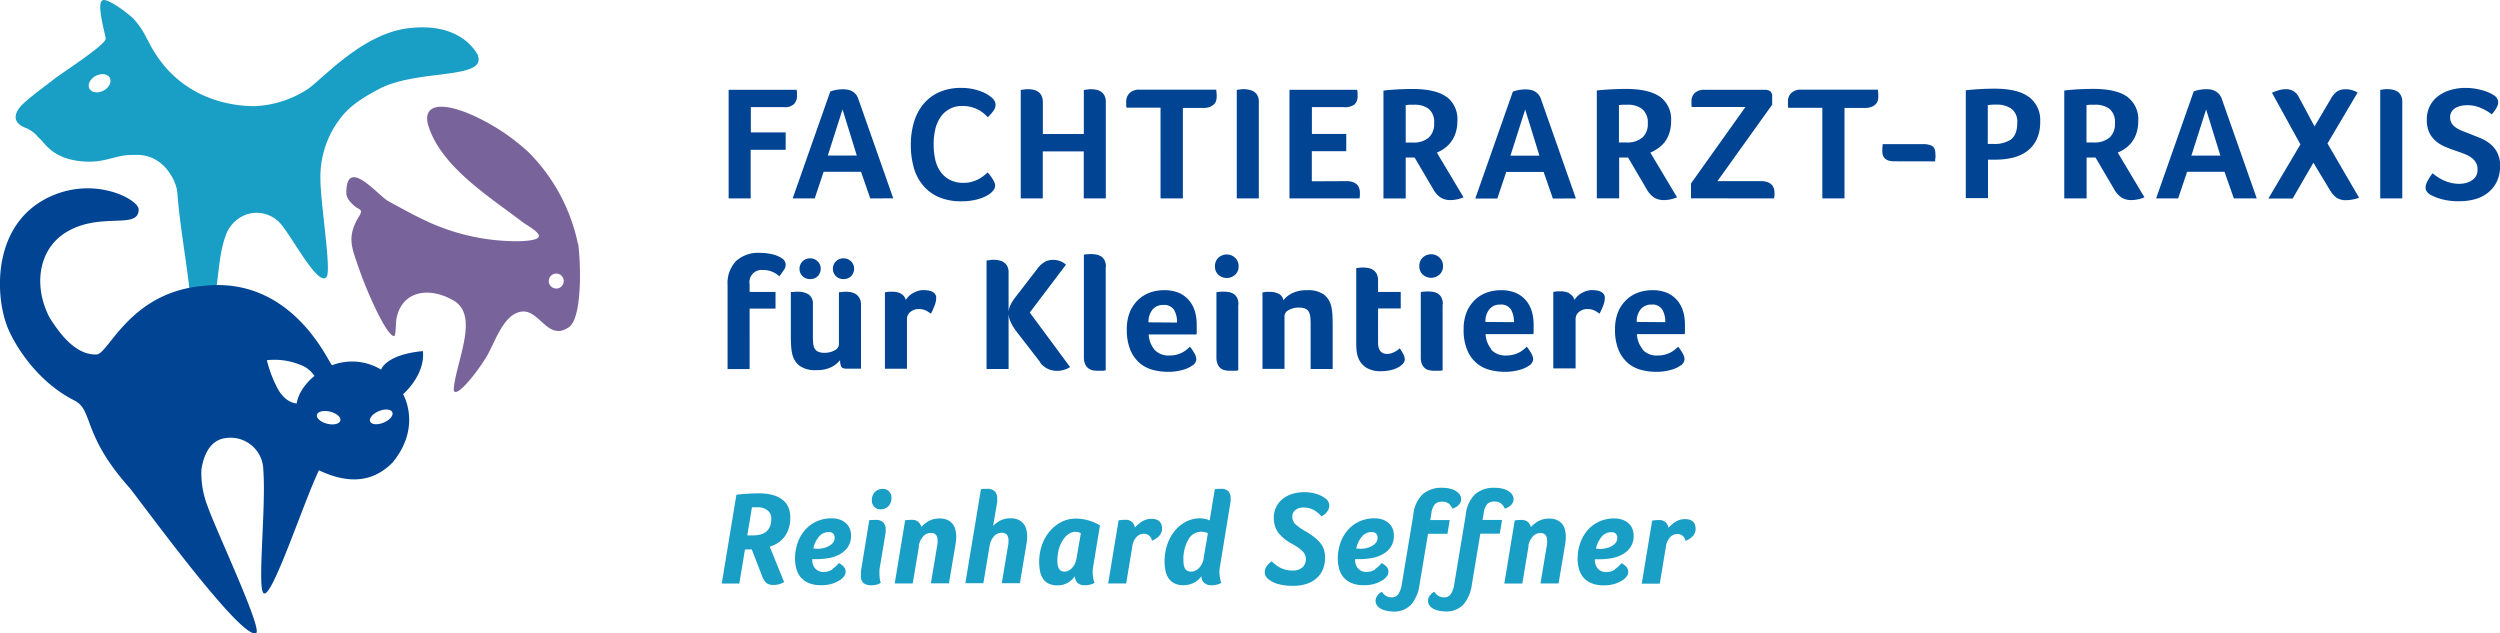 <?xml version="1.0" encoding="UTF-8"?>
<svg xmlns="http://www.w3.org/2000/svg" viewBox="0 0 588.67 149.15">
  <defs>
    <style>.cls-1{fill:#199ec5;}.cls-2{fill:#004493;}.cls-3{fill:#79639b;}</style>
  </defs>
  <title>logo-seffner</title>
  <g id="Ebene_2" data-name="Ebene 2">
    <g id="Ebene_1-2" data-name="Ebene 1">
      <path class="cls-1" d="M177,129.34l2.42,6.22a4.4,4.4,0,0,0,1,1.68,2.58,2.58,0,0,0,1.74.49,4.89,4.89,0,0,0,1.27-.16,5.5,5.5,0,0,0,1.21-.5l-3.39-8.35a6.86,6.86,0,0,0,3.56-2.43,7.49,7.49,0,0,0,1.27-4.57,5.82,5.82,0,0,0-.41-2.18,4.48,4.48,0,0,0-1.3-1.77,6.38,6.38,0,0,0-2.31-1.18,11.87,11.87,0,0,0-3.39-.42q-1.22,0-2.54.08t-2.73.24l-3.45,20.91h4.14l1.32-8Zm4.3-5.4a3,3,0,0,1-.89,1.26,3.56,3.56,0,0,1-1.4.67,7.36,7.36,0,0,1-1.79.2h-1.26l1.1-6.62.58,0,.8,0a3.57,3.57,0,0,1,2.26.71,2.28,2.28,0,0,1,.91,1.9,5.27,5.27,0,0,1-.31,1.95ZM196,134.08a3.92,3.92,0,0,1-2.2.6,2.5,2.5,0,0,1-.89-.17,2.4,2.4,0,0,1-.82-.52,2.71,2.71,0,0,1-.6-.88,3.1,3.1,0,0,1-.23-1.26v-.19a4,4,0,0,0,.5,0h.56a17.32,17.32,0,0,0,2.67-.22,8.27,8.27,0,0,0,2.61-.85,5.68,5.68,0,0,0,2-1.71,4.73,4.73,0,0,0,.79-2.84,4.08,4.08,0,0,0-.3-1.57,3.51,3.51,0,0,0-.88-1.26,4.29,4.29,0,0,0-1.43-.85,5.62,5.62,0,0,0-1.95-.31,8.31,8.31,0,0,0-3.64.77,8.13,8.13,0,0,0-2.7,2.06,9.18,9.18,0,0,0-1.69,3,11.19,11.19,0,0,0-.6,3.66,8.76,8.76,0,0,0,.31,2.35,5.26,5.26,0,0,0,1,2,5.12,5.12,0,0,0,1.88,1.38,7.08,7.08,0,0,0,2.89.52,8.33,8.33,0,0,0,2.87-.41,8.46,8.46,0,0,0,1.77-.88,4.13,4.13,0,0,0,.82-.79,1.75,1.75,0,0,0,.38-1.13q0-1.16-1.6-2a6.2,6.2,0,0,1-1.54,1.41Zm-4-4.9-.49,0a6.47,6.47,0,0,1,1.33-2.82,2.9,2.9,0,0,1,2.28-1.07,1.33,1.33,0,0,1,1.1.39,1.44,1.44,0,0,1,.31.93,1.88,1.88,0,0,1-.36,1.15,3,3,0,0,1-1,.82,4.84,4.84,0,0,1-1.32.49,6.73,6.73,0,0,1-1.44.16Zm10.72,5.59a3,3,0,0,0,0,.36c0,.14,0,.25,0,.33a2.3,2.3,0,0,0,.61,1.85,3,3,0,0,0,1.9.5,4.71,4.71,0,0,0,1.11-.13,3.9,3.9,0,0,0,1.05-.44,5,5,0,0,1-.23-1,9,9,0,0,1-.08-1.19q0-.38,0-.74c0-.24.05-.48.09-.71l1.38-8.29c0-.13,0-.25,0-.38s0-.25,0-.38a2.2,2.2,0,0,0-.55-1.52,2.37,2.37,0,0,0-1.84-.61l-.71,0c-.26,0-.52.05-.77.09l-2,12.24Zm6.44-15.54a2.76,2.76,0,0,0,.75-2.13,2.05,2.05,0,0,0-.53-1.35,1.91,1.91,0,0,0-1.54-.63,2.56,2.56,0,0,0-1.79.69,2.76,2.76,0,0,0-.75,2.14,2,2,0,0,0,.53,1.35,1.91,1.91,0,0,0,1.54.63,2.56,2.56,0,0,0,1.79-.69Zm7.19,9.29a4.22,4.22,0,0,1,1-2.17,2.29,2.29,0,0,1,1.76-.85,1.49,1.49,0,0,1,1.33.5,2.18,2.18,0,0,1,.33,1.22c0,.21,0,.42,0,.63s-.05.43-.1.66l-1.48,8.85h4.26l1.49-8.85q.09-.53.16-1.08a9.54,9.54,0,0,0,.06-1.11,6.09,6.09,0,0,0-.32-2,3.29,3.29,0,0,0-1.23-1.6,3.91,3.91,0,0,0-2.31-.63,5.17,5.17,0,0,0-2.61.6,7.37,7.37,0,0,0-1.76,1.38,2.37,2.37,0,0,0-.82-1.29,2.4,2.4,0,0,0-1.41-.38,9.24,9.24,0,0,0-1.57.13l-2.45,14.85h4.24l1.48-8.85ZM234.81,118c0-.12,0-.25,0-.38s0-.25,0-.38a2.2,2.2,0,0,0-.55-1.52,2.37,2.37,0,0,0-1.84-.61l-.69,0q-.38,0-.75.09l-3.67,22.13h4.24l1.48-8.85a4.22,4.22,0,0,1,1-2.17,2.29,2.29,0,0,1,1.76-.85,1.49,1.49,0,0,1,1.34.5,2.19,2.19,0,0,1,.33,1.22c0,.21,0,.42,0,.63s-.05.43-.09.66l-1.48,8.85h4.26l1.49-8.85q.09-.53.16-1.08a9.77,9.77,0,0,0,.06-1.11,6.09,6.09,0,0,0-.32-2,3.29,3.29,0,0,0-1.23-1.6,3.91,3.91,0,0,0-2.31-.63,5.18,5.18,0,0,0-2.45.52,7,7,0,0,0-1.7,1.24l1-5.84Zm19,19.32a2.44,2.44,0,0,0,1.6.49,5.77,5.77,0,0,0,1.19-.13,3.75,3.75,0,0,0,1.13-.44,5.42,5.42,0,0,1-.33-1.24,9,9,0,0,1-.11-1.4,5.35,5.35,0,0,1,.09-1l1.63-9.89a10.73,10.73,0,0,0-2.86-1.21,11.08,11.08,0,0,0-2.76-.39,7.41,7.41,0,0,0-3.58.86,9,9,0,0,0-2.75,2.28,10.3,10.3,0,0,0-1.76,3.23,12.16,12.16,0,0,0-.41,6,4.89,4.89,0,0,0,.69,1.77,3.39,3.39,0,0,0,1.32,1.16,4.66,4.66,0,0,0,2.12.42,4.57,4.57,0,0,0,2.37-.59,6,6,0,0,0,1.71-1.54,2.22,2.22,0,0,0,.69,1.6Zm.69-11.72-1,5.79a4.84,4.84,0,0,1-.35,1.24,4,4,0,0,1-.63,1,3.18,3.18,0,0,1-.85.7,2.08,2.08,0,0,1-1,.27q-1.69,0-1.69-2.47a10.63,10.63,0,0,1,.36-2.88,7.59,7.59,0,0,1,1-2.17,4.73,4.73,0,0,1,1.35-1.38,2.86,2.86,0,0,1,1.57-.48,2.48,2.48,0,0,1,1.29.38Zm18.49.55a2.5,2.5,0,0,0,.63-1.77,2.86,2.86,0,0,0-.11-.77,1.86,1.86,0,0,0-.38-.71,2,2,0,0,0-.74-.52,3,3,0,0,0-1.19-.2,4.09,4.09,0,0,0-2.32.63,9.18,9.18,0,0,0-1.66,1.41,2.08,2.08,0,0,0-2.26-1.82,9.25,9.25,0,0,0-1.57.13l-2.45,14.85h4.24l1.44-8.66a4,4,0,0,1,1-2.29,2.36,2.36,0,0,1,1.68-.75,1.91,1.91,0,0,1,1.95,1.63,5,5,0,0,0,1.73-1.15Zm10.67,11.17a2.44,2.44,0,0,0,1.6.49,5.77,5.77,0,0,0,1.19-.13,3.75,3.75,0,0,0,1.13-.44,5.48,5.48,0,0,1-.33-1.24,9,9,0,0,1-.11-1.4,5.28,5.28,0,0,1,.09-1L289.78,118c0-.12,0-.25,0-.38s0-.25,0-.38a2.33,2.33,0,0,0-.5-1.52,2.21,2.21,0,0,0-1.79-.61l-.69,0q-.38,0-.75.09l-1.22,7.35a4.1,4.1,0,0,0-1.07-.36,5.55,5.55,0,0,0-1.13-.14,7.18,7.18,0,0,0-3.42.82,8.41,8.41,0,0,0-2.65,2.21,10.42,10.42,0,0,0-1.73,3.23,12.19,12.19,0,0,0-.61,3.88,10.22,10.22,0,0,0,.23,2.26,5,5,0,0,0,.75,1.77,3.57,3.57,0,0,0,1.38,1.16,4.85,4.85,0,0,0,2.15.42,5.53,5.53,0,0,0,2.25-.51,4.45,4.45,0,0,0,1.9-1.62,2.22,2.22,0,0,0,.69,1.6Zm-.22-5.93a4.45,4.45,0,0,1-.36,1.24,4.32,4.32,0,0,1-.64,1,3,3,0,0,1-.88.7,2.32,2.32,0,0,1-1.1.27q-1.79,0-1.79-2.47a9.3,9.3,0,0,1,1.18-5.15,3.45,3.45,0,0,1,2.94-1.77,4.17,4.17,0,0,1,.88.09,2.5,2.5,0,0,1,.75.28l-1,5.79Zm18.25,2.41a8.22,8.22,0,0,1-2.24-1.63,4.45,4.45,0,0,0-1.15,1.11,2.44,2.44,0,0,0-.49,1.46,1.8,1.8,0,0,0,.27,1,3.26,3.26,0,0,0,.83.82,6.72,6.72,0,0,0,2.18,1,13.18,13.18,0,0,0,3.44.38,10.26,10.26,0,0,0,3-.42,6.66,6.66,0,0,0,2.38-1.27,5.73,5.73,0,0,0,1.55-2.09,7,7,0,0,0,.55-2.84,6.42,6.42,0,0,0-.22-1.73A4.67,4.67,0,0,0,311,128a8,8,0,0,0-1.46-1.46,19.28,19.28,0,0,0-2.26-1.51,12.34,12.34,0,0,1-2.17-1.52,2.49,2.49,0,0,1-.81-1.93,1.87,1.87,0,0,1,.7-1.46,2.78,2.78,0,0,1,1.89-.61,4.93,4.93,0,0,1,2.41.55,6.75,6.75,0,0,1,1.85,1.52,3.3,3.3,0,0,0,1.31-1.05A2.48,2.48,0,0,0,313,119a2,2,0,0,0-.78-1.54,8.78,8.78,0,0,0-.74-.5,6,6,0,0,0-1.1-.52,9.68,9.68,0,0,0-1.44-.39,9.31,9.31,0,0,0-1.77-.16,9.65,9.65,0,0,0-2.86.41,6.86,6.86,0,0,0-2.29,1.19,5.49,5.49,0,0,0-2.07,4.43,5.67,5.67,0,0,0,1.08,3.56,10,10,0,0,0,3.19,2.56,17.49,17.49,0,0,1,1.59,1,5.77,5.77,0,0,1,1,.86,2.71,2.71,0,0,1,.51,2.75,2.33,2.33,0,0,1-.54.85,2.81,2.81,0,0,1-.95.61,3.55,3.55,0,0,1-1.35.24,6.44,6.44,0,0,1-2.81-.57Zm22.15.28a3.92,3.92,0,0,1-2.2.6,2.51,2.51,0,0,1-.9-.17,2.4,2.4,0,0,1-.82-.52,2.7,2.7,0,0,1-.6-.88,3.09,3.09,0,0,1-.24-1.26v-.19a4,4,0,0,0,.5,0h.57a17.34,17.34,0,0,0,2.67-.22,8.27,8.27,0,0,0,2.61-.85,5.68,5.68,0,0,0,2-1.71,4.74,4.74,0,0,0,.78-2.84,4.07,4.07,0,0,0-.3-1.57,3.52,3.52,0,0,0-.88-1.26,4.3,4.3,0,0,0-1.43-.85,5.61,5.61,0,0,0-1.95-.31,8.31,8.31,0,0,0-3.64.77,8.12,8.12,0,0,0-2.7,2.06,9.19,9.19,0,0,0-1.7,3,11.23,11.23,0,0,0-.6,3.66,8.71,8.71,0,0,0,.31,2.35,5.25,5.25,0,0,0,1,2,5.12,5.12,0,0,0,1.88,1.38,7.08,7.08,0,0,0,2.89.52,8.32,8.32,0,0,0,2.87-.41,8.48,8.48,0,0,0,1.77-.88,4.1,4.1,0,0,0,.82-.79,1.75,1.75,0,0,0,.38-1.13q0-1.16-1.6-2a6.22,6.22,0,0,1-1.54,1.41Zm-4-4.9-.49,0a6.44,6.44,0,0,1,1.33-2.82,2.9,2.9,0,0,1,2.28-1.07,1.34,1.34,0,0,1,1.1.39,1.44,1.44,0,0,1,.31.93,1.88,1.88,0,0,1-.36,1.15,3,3,0,0,1-1,.82,4.83,4.83,0,0,1-1.32.49,6.74,6.74,0,0,1-1.44.16Zm21.27-10.63a3.43,3.43,0,0,1,.88,1.21,3.18,3.18,0,0,0,1.55-.93,1.91,1.91,0,0,0,.52-1.24,2.06,2.06,0,0,0-.72-1.57,4,4,0,0,0-1.52-.85,7.23,7.23,0,0,0-2.25-.31,6.72,6.72,0,0,0-4.55,1.49,7.75,7.75,0,0,0-2.23,4.91l-2.73,16.42a5.44,5.44,0,0,1-.8,2.21,1.8,1.8,0,0,1-1.55.77,2.55,2.55,0,0,1-1.33-.33,3.3,3.3,0,0,1-1-1,3.26,3.26,0,0,0-1.11,1,2,2,0,0,0-.36,1.12,1.82,1.82,0,0,0,.41,1.21,2.9,2.9,0,0,0,1,.77,5.4,5.4,0,0,0,1.32.41A7.71,7.71,0,0,0,328,144a5.45,5.45,0,0,0,4.3-1.66,9,9,0,0,0,1.95-4.65l2-12h4.58l.53-3.23h-4.58l.28-1.69a3.82,3.82,0,0,1,.83-2.06,2.23,2.23,0,0,1,1.65-.58,2.42,2.42,0,0,1,1.6.46Zm12.34,0a3.46,3.46,0,0,1,.88,1.21,3.19,3.19,0,0,0,1.55-.93,1.92,1.92,0,0,0,.52-1.24,2.05,2.05,0,0,0-.72-1.57,4,4,0,0,0-1.52-.85,7.23,7.23,0,0,0-2.24-.31,6.72,6.72,0,0,0-4.55,1.49,7.75,7.75,0,0,0-2.23,4.91l-2.73,16.42a5.44,5.44,0,0,1-.8,2.21,1.8,1.8,0,0,1-1.55.77,2.55,2.55,0,0,1-1.33-.33,3.31,3.31,0,0,1-1-1,3.26,3.26,0,0,0-1.11,1,2,2,0,0,0-.36,1.12,1.82,1.82,0,0,0,.41,1.21,2.91,2.91,0,0,0,1,.77,5.41,5.41,0,0,0,1.32.41,7.7,7.7,0,0,0,1.33.13,5.44,5.44,0,0,0,4.3-1.66,9,9,0,0,0,1.95-4.65l2-12h4.58l.53-3.23h-4.58l.28-1.69a3.83,3.83,0,0,1,.83-2.06,2.23,2.23,0,0,1,1.65-.58,2.42,2.42,0,0,1,1.6.46Zm6.43,10a4.22,4.22,0,0,1,1-2.17,2.29,2.29,0,0,1,1.76-.85,1.49,1.49,0,0,1,1.33.5,2.18,2.18,0,0,1,.33,1.22,6.27,6.27,0,0,1,0,.63q0,.31-.09.66l-1.48,8.85h4.26l1.49-8.85q.09-.53.16-1.08a9.77,9.77,0,0,0,.06-1.11,6.09,6.09,0,0,0-.32-2,3.29,3.29,0,0,0-1.23-1.6,3.91,3.91,0,0,0-2.31-.63,5.18,5.18,0,0,0-2.61.6,7.34,7.34,0,0,0-1.76,1.38,2.37,2.37,0,0,0-.82-1.29,2.41,2.41,0,0,0-1.41-.38,9.24,9.24,0,0,0-1.57.13l-2.45,14.85h4.24l1.47-8.85Zm20.41,5.56a3.92,3.92,0,0,1-2.2.6,2.5,2.5,0,0,1-.89-.17,2.41,2.41,0,0,1-.82-.52,2.71,2.71,0,0,1-.6-.88,3.09,3.09,0,0,1-.24-1.26v-.19a4,4,0,0,0,.5,0h.57a17.33,17.33,0,0,0,2.67-.22,8.27,8.27,0,0,0,2.61-.85,5.68,5.68,0,0,0,2-1.71,4.73,4.73,0,0,0,.78-2.84,4.09,4.09,0,0,0-.3-1.57,3.53,3.53,0,0,0-.88-1.26,4.31,4.31,0,0,0-1.43-.85,5.61,5.61,0,0,0-1.95-.31,8.31,8.31,0,0,0-3.64.77,8.14,8.14,0,0,0-2.7,2.06,9.18,9.18,0,0,0-1.69,3,11.2,11.2,0,0,0-.6,3.66,8.76,8.76,0,0,0,.31,2.35,5.26,5.26,0,0,0,1,2,5.13,5.13,0,0,0,1.88,1.38,7.08,7.08,0,0,0,2.89.52,8.33,8.33,0,0,0,2.87-.41,8.45,8.45,0,0,0,1.77-.88,4.1,4.1,0,0,0,.82-.79,1.75,1.75,0,0,0,.38-1.13q0-1.16-1.6-2a6.2,6.2,0,0,1-1.54,1.41Zm-4-4.9-.49,0a6.46,6.46,0,0,1,1.33-2.82,2.9,2.9,0,0,1,2.28-1.07,1.34,1.34,0,0,1,1.1.39,1.44,1.44,0,0,1,.31.93,1.88,1.88,0,0,1-.36,1.15,3,3,0,0,1-1,.82,4.84,4.84,0,0,1-1.32.49,6.73,6.73,0,0,1-1.44.16Zm22.34-3a2.5,2.5,0,0,0,.63-1.77,2.85,2.85,0,0,0-.11-.77,1.85,1.85,0,0,0-.38-.71,2,2,0,0,0-.74-.52,3,3,0,0,0-1.19-.2,4.09,4.09,0,0,0-2.32.63,9.16,9.16,0,0,0-1.66,1.41,2.08,2.08,0,0,0-2.26-1.82,9.23,9.23,0,0,0-1.57.13l-2.45,14.85h4.24l1.44-8.66a4,4,0,0,1,1-2.29,2.37,2.37,0,0,1,1.68-.75,1.91,1.91,0,0,1,1.95,1.63,5,5,0,0,0,1.73-1.15Z"></path>
      <path class="cls-2" d="M184.55,63.66a2.66,2.66,0,0,0,.46-1.3,1.9,1.9,0,0,0-1-1.6,6.74,6.74,0,0,0-2.31-.92,12.92,12.92,0,0,0-2.77-.3,7.72,7.72,0,0,0-5.61,1.93,7.5,7.5,0,0,0-2,5.63v19.8h5.19V72.66h6.1V68.74h-6.1V66.94a2.87,2.87,0,0,1,3.17-3.36,5.47,5.47,0,0,1,2.19.42,5.14,5.14,0,0,1,1.62,1.07,11.51,11.51,0,0,0,1-1.41Zm13,17.35a1.71,1.71,0,0,1-1,1.47,4.71,4.71,0,0,1-2.42.59,3.42,3.42,0,0,1-1.55-.29,1.75,1.75,0,0,1-.8-.8,3.49,3.49,0,0,1-.31-1.24q-.06-.72-.06-1.56V71.67a2.57,2.57,0,0,0-1-2.33,4.52,4.52,0,0,0-2.52-.65l-.55,0-.55.06a4.75,4.75,0,0,1-.57,0v10.6q0,1,.06,2a12.08,12.08,0,0,0,.25,1.91,4.87,4.87,0,0,0,1.68,2.82,6.22,6.22,0,0,0,4,1.07,7.5,7.5,0,0,0,3.61-.74,6.09,6.09,0,0,0,2-1.62,3.58,3.58,0,0,0,.25,1.51q.25.51,1.2.51h3.47V71.79a3.27,3.27,0,0,0-.31-1.51,2.6,2.6,0,0,0-.78-.93,3.15,3.15,0,0,0-1.11-.5,5.43,5.43,0,0,0-1.28-.15c-.36,0-.73,0-1.11.06l-.61.06V81Zm2.82-19.49a2.46,2.46,0,0,0-1.75-.69,2.53,2.53,0,0,0-1.77.69,2.49,2.49,0,0,0,0,3.53,2.55,2.55,0,0,0,1.79.67,2.5,2.5,0,0,0,1.75-.67,2.51,2.51,0,0,0,0-3.53Zm-7.86,0a2.46,2.46,0,0,0-1.75-.69,2.53,2.53,0,0,0-1.77.69,2.49,2.49,0,0,0,0,3.53,2.55,2.55,0,0,0,1.79.67,2.5,2.5,0,0,0,1.75-.67,2.51,2.51,0,0,0,0-3.53Zm19.7,7.64a4.47,4.47,0,0,0-2.12-.47l-.73,0-.53.06-.46.08v18h5.19V75.11a2.1,2.1,0,0,1,.8-1.65,2.94,2.94,0,0,1,2-.69,3.75,3.75,0,0,1,1.53.29,5.67,5.67,0,0,1,1.3.82,15.45,15.45,0,0,0,.84-1.84,5.37,5.37,0,0,0,.42-1.91,1.45,1.45,0,0,0-.27-.89,1.85,1.85,0,0,0-.71-.57,3.36,3.36,0,0,0-1-.28,6.82,6.82,0,0,0-1-.08,4.4,4.4,0,0,0-1.43.23,6,6,0,0,0-1.22.57,4.32,4.32,0,0,0-.94.76,6.7,6.7,0,0,0-.61.76,2.12,2.12,0,0,0-1.12-1.45Zm32.67,16.16a4.89,4.89,0,0,0,4.08,2,5.63,5.63,0,0,0,1.49-.21,6.12,6.12,0,0,0,1.53-.67l-9.5-12.85L251,62.33a3.86,3.86,0,0,0-1.3-.82,4.76,4.76,0,0,0-1.79-.32,4,4,0,0,0-1.87.46,5.56,5.56,0,0,0-1.75,1.6L239,70.11a10.27,10.27,0,0,0-1,1.58,4.48,4.48,0,0,0-.51,1.77V64.16a3.07,3.07,0,0,0-.34-1.54,2.43,2.43,0,0,0-.85-.9,3.39,3.39,0,0,0-1.1-.42,5.77,5.77,0,0,0-1.12-.12,4.21,4.21,0,0,0-.55,0l-.59.08-.64.08V86.89h5.19v-13a5.61,5.61,0,0,0,.61,2.19,11.7,11.7,0,0,0,1.26,2l5.61,7.25Zm15.53-22.47a3.38,3.38,0,0,0-.31-1.54,2.37,2.37,0,0,0-.8-.92,3,3,0,0,0-1.11-.44,6.55,6.55,0,0,0-1.22-.12q-.61,0-1.18.06a1.76,1.76,0,0,0-.57.1V84.11a3.92,3.92,0,0,0,.27,1.56,2.48,2.48,0,0,0,.72,1,2.57,2.57,0,0,0,1,.5,5.61,5.61,0,0,0,1.24.13q.65,0,1.18,0a2.8,2.8,0,0,0,.73-.11V62.86Zm11.37,19.4a6,6,0,0,1-1.3-3.49h11.25a4.09,4.09,0,0,0,.06-.51l0-.67c0-.23,0-.44,0-.65V76.4a10.91,10.91,0,0,0-.42-3.05,7.07,7.07,0,0,0-1.35-2.57A6.6,6.6,0,0,0,277.69,69a8.82,8.82,0,0,0-3.62-.67,9.85,9.85,0,0,0-3.2.53,7.84,7.84,0,0,0-2.8,1.68,8.28,8.28,0,0,0-2,2.88,10.47,10.47,0,0,0-.74,4.14,12.22,12.22,0,0,0,.84,4.86,8.23,8.23,0,0,0,2.19,3.07,7.79,7.79,0,0,0,3.09,1.6,13.77,13.77,0,0,0,3.53.46,12.14,12.14,0,0,0,3.45-.44,7.14,7.14,0,0,0,2.27-1,1.91,1.91,0,0,0,1-1.53,3.25,3.25,0,0,0-.5-1.47,10.65,10.65,0,0,0-1-1.47l-.77.67a5.41,5.41,0,0,1-1,.67,6.66,6.66,0,0,1-1.3.51,6.09,6.09,0,0,1-1.68.21,4.45,4.45,0,0,1-3.64-1.39Zm-1.34-6.35a4.49,4.49,0,0,1,.94-3,3.16,3.16,0,0,1,2.51-1.09,2.76,2.76,0,0,1,2.55,1.14,5.58,5.58,0,0,1,.71,3Zm21.17-4.2a3.37,3.37,0,0,0-.3-1.55,2.35,2.35,0,0,0-.8-.92,3,3,0,0,0-1.11-.44,6.66,6.66,0,0,0-1.22-.11c-.41,0-.8,0-1.18.06a1.73,1.73,0,0,0-.57.09V84.11a4.18,4.18,0,0,0,.25,1.56,2.4,2.4,0,0,0,.69,1,2.43,2.43,0,0,0,1,.5,6.46,6.46,0,0,0,1.37.13q.61,0,1.14,0a2.23,2.23,0,0,0,.69-.11V71.71Zm-.78-11a2.88,2.88,0,0,0-3.95,0,2.68,2.68,0,0,0-.8,2,2.62,2.62,0,0,0,.8,2,2.94,2.94,0,0,0,3.95,0,2.59,2.59,0,0,0,.82-2,2.65,2.65,0,0,0-.82-2Zm11.61,13.79a1.71,1.71,0,0,1,1-1.47,4.77,4.77,0,0,1,2.44-.59,3.46,3.46,0,0,1,1.56.29,1.75,1.75,0,0,1,.8.8,3.45,3.45,0,0,1,.31,1.24q.06.72.06,1.56V86.89h5.19V76.14q0-1-.06-2a12.06,12.06,0,0,0-.25-1.91,4.88,4.88,0,0,0-1.68-2.82,6.27,6.27,0,0,0-4-1.07,7.53,7.53,0,0,0-3.62.74,6.1,6.1,0,0,0-2,1.62,2.07,2.07,0,0,0-1.12-1.54,4.71,4.71,0,0,0-2.1-.44l-.72,0-.53.06-.45.08v18h5.19V74.53Zm19.13,12a6.38,6.38,0,0,0,3.68.91,9.51,9.51,0,0,0,2.25-.25,7,7,0,0,0,1.75-.66,4,4,0,0,0,1.13-.88,1.53,1.53,0,0,0,.4-1,2.6,2.6,0,0,0-.31-1.15,12.81,12.81,0,0,0-.88-1.45c-.08.08-.21.19-.4.34a4.73,4.73,0,0,1-.67.44,5.92,5.92,0,0,1-.86.38,2.94,2.94,0,0,1-1,.17q-2.17,0-2.17-2.66V72.63h5.34V68.74h-5.34V66.07a3.38,3.38,0,0,0-.31-1.55,2.52,2.52,0,0,0-.8-.93,2.82,2.82,0,0,0-1.11-.46A6.54,6.54,0,0,0,321.1,63l-.61,0-.57.06-.57.08v17.7q0,.84.08,1.68a6.62,6.62,0,0,0,.34,1.6,4.88,4.88,0,0,0,1.85,2.4Zm18.17-14.84a3.38,3.38,0,0,0-.31-1.55,2.36,2.36,0,0,0-.8-.92,3,3,0,0,0-1.11-.44,6.67,6.67,0,0,0-1.22-.11q-.61,0-1.18.06a1.73,1.73,0,0,0-.57.09V84.11a4.2,4.2,0,0,0,.25,1.56,2.39,2.39,0,0,0,.69,1,2.43,2.43,0,0,0,1,.5,6.45,6.45,0,0,0,1.37.13q.61,0,1.14,0a2.25,2.25,0,0,0,.69-.11V71.71Zm-.78-11a2.88,2.88,0,0,0-3.95,0,2.68,2.68,0,0,0-.8,2,2.62,2.62,0,0,0,.8,2,2.94,2.94,0,0,0,3.95,0,2.59,2.59,0,0,0,.82-2,2.65,2.65,0,0,0-.82-2Zm12.15,21.51a6,6,0,0,1-1.3-3.49h11.25a4.07,4.07,0,0,0,.06-.51c0-.22,0-.44,0-.67s0-.44,0-.65V76.4a11,11,0,0,0-.42-3.05,7.08,7.08,0,0,0-1.35-2.57A6.62,6.62,0,0,0,357,69a8.82,8.82,0,0,0-3.62-.67,9.85,9.85,0,0,0-3.2.53,7.84,7.84,0,0,0-2.8,1.68,8.31,8.31,0,0,0-2,2.88,10.47,10.47,0,0,0-.74,4.14,12.22,12.22,0,0,0,.84,4.86,8.23,8.23,0,0,0,2.19,3.07,7.8,7.8,0,0,0,3.09,1.6,13.78,13.78,0,0,0,3.53.46,12.14,12.14,0,0,0,3.45-.44,7.14,7.14,0,0,0,2.27-1,1.91,1.91,0,0,0,1-1.53,3.25,3.25,0,0,0-.5-1.47,10.6,10.6,0,0,0-1-1.47l-.77.67a5.36,5.36,0,0,1-1,.67,6.66,6.66,0,0,1-1.3.51,6.09,6.09,0,0,1-1.68.21,4.45,4.45,0,0,1-3.64-1.39Zm-1.34-6.35a4.49,4.49,0,0,1,.94-3,3.16,3.16,0,0,1,2.51-1.09,2.76,2.76,0,0,1,2.55,1.14,5.58,5.58,0,0,1,.71,3Zm19.82-6.74a4.48,4.48,0,0,0-2.12-.47l-.73,0-.53.06-.46.08v18H371V75.11a2.1,2.1,0,0,1,.8-1.65,2.94,2.94,0,0,1,2-.69,3.75,3.75,0,0,1,1.53.29,5.68,5.68,0,0,1,1.3.82,15.6,15.6,0,0,0,.84-1.84,5.37,5.37,0,0,0,.42-1.91,1.45,1.45,0,0,0-.27-.89,1.86,1.86,0,0,0-.71-.57,3.36,3.36,0,0,0-1-.28,6.79,6.79,0,0,0-1-.08,4.42,4.42,0,0,0-1.43.23,6,6,0,0,0-1.22.57,4.32,4.32,0,0,0-.94.76,6.59,6.59,0,0,0-.61.76,2.12,2.12,0,0,0-1.12-1.45Zm17.15,13.09a6,6,0,0,1-1.3-3.49h11.25a4.07,4.07,0,0,0,.06-.51l0-.67c0-.23,0-.44,0-.65V76.4a10.93,10.93,0,0,0-.42-3.05,7.07,7.07,0,0,0-1.35-2.57A6.6,6.6,0,0,0,392.65,69a8.82,8.82,0,0,0-3.62-.67,9.86,9.86,0,0,0-3.2.53,7.84,7.84,0,0,0-2.8,1.68,8.3,8.3,0,0,0-2,2.88,10.47,10.47,0,0,0-.74,4.14,12.22,12.22,0,0,0,.84,4.86,8.23,8.23,0,0,0,2.19,3.07,7.79,7.79,0,0,0,3.09,1.6,13.78,13.78,0,0,0,3.53.46,12.14,12.14,0,0,0,3.45-.44,7.15,7.15,0,0,0,2.27-1,1.91,1.91,0,0,0,1-1.53,3.24,3.24,0,0,0-.5-1.47,10.69,10.69,0,0,0-1-1.47l-.77.67a5.4,5.4,0,0,1-1,.67,6.63,6.63,0,0,1-1.3.51,6.08,6.08,0,0,1-1.68.21,4.45,4.45,0,0,1-3.64-1.39Zm-1.34-6.35a4.49,4.49,0,0,1,.94-3,3.16,3.16,0,0,1,2.51-1.09,2.76,2.76,0,0,1,2.55,1.14,5.58,5.58,0,0,1,.71,3Z"></path>
      <path class="cls-2" d="M176.76,25.23h7.82a3.12,3.12,0,0,0,2.42-.76,2.79,2.79,0,0,0,.67-1.91c0-.28,0-.51,0-.71a6.88,6.88,0,0,0-.1-.71h-16V46.71h5.19V35.27H185V31.18h-8.2V25.23Zm33.57,21.47-8.2-23.34a3.3,3.3,0,0,0-.7-1.26,3.35,3.35,0,0,0-1.95-1,6.57,6.57,0,0,0-.93-.08,8.6,8.6,0,0,0-1.77.17,7.39,7.39,0,0,0-1.28.36l-8.85,25.17h5.19l2.1-6.26h8.81l2.17,6.26Zm-8.58-10.07h-6.83l3.47-10.87,3.36,10.87Zm32.38,7.86a1.7,1.7,0,0,0,.19-.84,1.87,1.87,0,0,0-.19-.76,7,7,0,0,0-.46-.84,9.37,9.37,0,0,0-.57-.8l-.53-.65q-.34.31-.86.73a8.15,8.15,0,0,1-1.2.8,8,8,0,0,1-1.58.65,6.87,6.87,0,0,1-2,.27,6.8,6.8,0,0,1-3.38-.76,6.31,6.31,0,0,1-2.19-2,8.2,8.2,0,0,1-1.18-2.9,16.71,16.71,0,0,1-.34-3.43,15.88,15.88,0,0,1,.34-3.3,8.67,8.67,0,0,1,1.15-2.88,6,6,0,0,1,5.38-2.82,7.51,7.51,0,0,1,2,.25,8.43,8.43,0,0,1,1.6.61,7,7,0,0,1,1.28.84q.57.48,1,.94a11,11,0,0,0,1.26-1.41,2.53,2.53,0,0,0,.57-1.52,1.77,1.77,0,0,0-.25-.92,3,3,0,0,0-.59-.72,9.78,9.78,0,0,0-.9-.67,8.12,8.12,0,0,0-1.49-.76,13.39,13.39,0,0,0-2.1-.63,12.42,12.42,0,0,0-2.69-.27,12.62,12.62,0,0,0-5.24,1,10.26,10.26,0,0,0-3.72,2.8,12,12,0,0,0-2.23,4.25,18.44,18.44,0,0,0-.74,5.36,19.49,19.49,0,0,0,.69,5.32,11.33,11.33,0,0,0,2.16,4.2,9.93,9.93,0,0,0,3.72,2.77,13.17,13.17,0,0,0,5.34,1,14.64,14.64,0,0,0,2.84-.25,12.09,12.09,0,0,0,2.1-.59,8.43,8.43,0,0,0,1.39-.69,4.78,4.78,0,0,0,.76-.57,3.64,3.64,0,0,0,.61-.76ZM245.54,24a3.13,3.13,0,0,0-.32-1.53,2.55,2.55,0,0,0-.82-.9,3,3,0,0,0-1.08-.44,6,6,0,0,0-1.15-.12,4.23,4.23,0,0,0-.55,0l-.59.08-.68.08V46.71h5.19V35.65h9.65V46.71h5.19V24a3.1,3.1,0,0,0-.32-1.52,2.55,2.55,0,0,0-.81-.9,3,3,0,0,0-1.08-.44,5.61,5.61,0,0,0-1.08-.12,5.43,5.43,0,0,0-.62,0l-.62.08-.64.08V31.56h-9.65V24Zm27.73,22.72h5.26V25.42h4.81a4.12,4.12,0,0,0,1.47-.23,2.94,2.94,0,0,0,1-.59,2,2,0,0,0,.53-.84,3.19,3.19,0,0,0,.15-1,11.6,11.6,0,0,0-.11-1.64H268.42a3.16,3.16,0,0,0-2.5.86,2.82,2.82,0,0,0-.74,1.89c0,.28,0,.52,0,.73s0,.46.09.76v0h8V46.71ZM296.42,24a3.08,3.08,0,0,0-.34-1.54,2.43,2.43,0,0,0-.85-.9,3.39,3.39,0,0,0-1.1-.42A5.77,5.77,0,0,0,293,21a4.21,4.21,0,0,0-.55,0l-.59.08-.64.08V46.71h5.19V24Zm12.47,18.69V35.61H317V31.53h-8.09V25.23h7.51a3.7,3.7,0,0,0,2.56-.67,2.68,2.68,0,0,0,.69-2c0-.28,0-.51,0-.71a6.75,6.75,0,0,0-.1-.71H303.63V46.71h16.52q0-.34.06-.63c0-.19,0-.42,0-.71a3.35,3.35,0,0,0-.15-1,2.2,2.2,0,0,0-.51-.88,2.57,2.57,0,0,0-1-.61,4.41,4.41,0,0,0-1.53-.23Zm31.72-19.87q-2.57-1.87-8.1-1.87-1.45,0-3.24.09t-3.51.29v25.4H331V37.1h2.1l4.35,7.4a5.68,5.68,0,0,0,1.75,2,4.31,4.31,0,0,0,2.37.61,7.3,7.3,0,0,0,1.53-.17,8.52,8.52,0,0,0,1.52-.48l-6.29-10.53a8.17,8.17,0,0,0,1.79-1,6.83,6.83,0,0,0,1.56-1.53,7.31,7.31,0,0,0,1.09-2.15,9.11,9.11,0,0,0,.4-2.8,6.56,6.56,0,0,0-2.58-5.68Zm-4.25,9.63a5.38,5.38,0,0,1-3.58,1.12H331V24.74l.84-.08q.5,0,1.18,0a5.49,5.49,0,0,1,3.43,1A4,4,0,0,1,337.69,29a4.26,4.26,0,0,1-1.33,3.45Zm34.71,14.28-8.2-23.34a3.31,3.31,0,0,0-.71-1.26,3.35,3.35,0,0,0-1.95-1,6.57,6.57,0,0,0-.93-.08,8.6,8.6,0,0,0-1.77.17,7.37,7.37,0,0,0-1.28.36l-8.85,25.17h5.19l2.1-6.26h8.81l2.17,6.26Zm-8.58-10.07h-6.83l3.47-10.87,3.36,10.87Zm28.4-13.85q-2.57-1.87-8.1-1.87-1.45,0-3.24.09T376,21.3v25.4h5.26V37.1h2.1l4.35,7.4a5.68,5.68,0,0,0,1.76,2,4.31,4.31,0,0,0,2.36.61,7.3,7.3,0,0,0,1.53-.17,8.53,8.53,0,0,0,1.53-.48l-6.29-10.53a8.16,8.16,0,0,0,1.79-1A6.81,6.81,0,0,0,392,33.43a7.3,7.3,0,0,0,1.09-2.15,9.1,9.1,0,0,0,.4-2.8,6.56,6.56,0,0,0-2.58-5.68Zm-4.25,9.63A5.38,5.38,0,0,1,383,33.55h-1.79V24.74l.84-.08q.5,0,1.18,0a5.49,5.49,0,0,1,3.43,1A4,4,0,0,1,388,29a4.26,4.26,0,0,1-1.33,3.45Zm31.13,14.28c0-.23,0-.44.06-.65s0-.44,0-.72a3.18,3.18,0,0,0-.15-1,2.21,2.21,0,0,0-.51-.86,2.55,2.55,0,0,0-1-.61,4.56,4.56,0,0,0-1.55-.23H404.4l12.89-18V22.75a1.57,1.57,0,0,0-.42-1.24,2.17,2.17,0,0,0-1.41-.36h-14a3.21,3.21,0,0,0-2.44.78,2.63,2.63,0,0,0-.73,1.85c0,.28,0,.52,0,.72s0,.43.06.69v0H411l-12.82,18v3.51Zm11.29,0h5.26V25.42h4.81a4.11,4.11,0,0,0,1.47-.23,2.94,2.94,0,0,0,1-.59,2,2,0,0,0,.53-.84,3.18,3.18,0,0,0,.15-1,11.6,11.6,0,0,0-.11-1.64H424.2a3.16,3.16,0,0,0-2.5.86A2.82,2.82,0,0,0,421,23.9c0,.28,0,.52,0,.73s0,.46.1.76v0h8V46.71ZM455.67,38c0-.28,0-.55.06-.82s0-.54,0-.82q0-1.56-.8-2a4.44,4.44,0,0,0-2.06-.42h-9.54a11.6,11.6,0,0,0-.11,1.64q0,2.4,2.75,2.4Zm22.12-15.12q-2.6-2-8.16-2-1.45,0-3.24.09t-3.51.29v25.4h5.23V37.59h1.84a17,17,0,0,0,4-.46,9.25,9.25,0,0,0,3.33-1.51,7.39,7.39,0,0,0,2.28-2.77,9.47,9.47,0,0,0,.84-4.2,6.8,6.8,0,0,0-2.59-5.78Zm-4.2,9.92a7.05,7.05,0,0,1-4.26,1.09h-1.27V24.74a15.79,15.79,0,0,1,2.07-.11,5.9,5.9,0,0,1,3.53,1A3.81,3.81,0,0,1,475,28.93q0,2.78-1.46,3.87Zm27.34-10q-2.58-1.87-8.11-1.87-1.45,0-3.24.09t-3.51.29v25.4h5.26V37.1h2.1l4.35,7.4a5.69,5.69,0,0,0,1.75,2,4.3,4.3,0,0,0,2.37.61,7.3,7.3,0,0,0,1.52-.17,8.54,8.54,0,0,0,1.53-.48l-6.29-10.53a8.15,8.15,0,0,0,1.79-1A6.83,6.83,0,0,0,502,33.43a7.28,7.28,0,0,0,1.09-2.15,9.09,9.09,0,0,0,.4-2.8,6.56,6.56,0,0,0-2.58-5.68Zm-4.25,9.63a5.39,5.39,0,0,1-3.59,1.12h-1.79V24.74l.84-.08q.5,0,1.18,0a5.48,5.48,0,0,1,3.43,1A4,4,0,0,1,498,29a4.26,4.26,0,0,1-1.33,3.45Zm34.71,14.28-8.2-23.34a3.33,3.33,0,0,0-.71-1.26,3.43,3.43,0,0,0-.94-.7,3.39,3.39,0,0,0-1-.33,6.59,6.59,0,0,0-.94-.08,8.6,8.6,0,0,0-1.77.17,7.35,7.35,0,0,0-1.28.36L507.7,46.71h5.19l2.1-6.26h8.81L526,46.71ZM522.8,36.64H516l3.47-10.87,3.36,10.87Zm25.86,8.16a5.64,5.64,0,0,0,1.47,1.72,3.87,3.87,0,0,0,2.35.61,8.17,8.17,0,0,0,1.47-.15,9.49,9.49,0,0,0,1.54-.42l-7.44-12.78,7.1-12a7.91,7.91,0,0,0-1.35-.57,4.94,4.94,0,0,0-1.43-.19,3.62,3.62,0,0,0-2.08.53,5.1,5.1,0,0,0-1.47,1.75L545,29.77l-3.7-6.9A3.25,3.25,0,0,0,538.29,21a6,6,0,0,0-1.72.25,12.64,12.64,0,0,0-1.6.59L541.68,34l-7.55,12.74h5.72l4.88-8.43,3.93,6.52Zm17-20.83a3.08,3.08,0,0,0-.34-1.54,2.44,2.44,0,0,0-.85-.9,3.39,3.39,0,0,0-1.1-.42,5.78,5.78,0,0,0-1.12-.12,4.24,4.24,0,0,0-.55,0l-.59.08-.64.08V46.71h5.19V24Zm6,18.58a3.35,3.35,0,0,0-.51,1.56,1.58,1.58,0,0,0,.3,1,3,3,0,0,0,.76.72,12.74,12.74,0,0,0,2.48,1,14.71,14.71,0,0,0,4.42.55,13.38,13.38,0,0,0,3.87-.53,8.33,8.33,0,0,0,3-1.6,7.42,7.42,0,0,0,2-2.61,8.49,8.49,0,0,0,.71-3.57,6.68,6.68,0,0,0-.65-3.11,6.6,6.6,0,0,0-1.68-2.08,9,9,0,0,0-2.29-1.35q-1.26-.51-2.48-1l-1.77-.69a8,8,0,0,1-1.51-.78,3.6,3.6,0,0,1-1-1,2.51,2.51,0,0,1-.38-1.39,2.47,2.47,0,0,1,.38-1.43,2.81,2.81,0,0,1,1-.88,4.39,4.39,0,0,1,1.32-.46,7.81,7.81,0,0,1,1.41-.13,7.71,7.71,0,0,1,3.2.69,11.63,11.63,0,0,1,2.48,1.45,6.74,6.74,0,0,0,1.13-1.54,3,3,0,0,0,.4-1.24,2,2,0,0,0-1.07-1.72,5.75,5.75,0,0,0-.9-.51,10.67,10.67,0,0,0-1.45-.55,16,16,0,0,0-1.95-.46,13.61,13.61,0,0,0-2.35-.19,12.35,12.35,0,0,0-3.47.48,9.06,9.06,0,0,0-2.9,1.41,6.67,6.67,0,0,0-2,2.35,7,7,0,0,0-.72,3.24,6.92,6.92,0,0,0,.63,3.15,6.16,6.16,0,0,0,1.62,2,8.58,8.58,0,0,0,2.23,1.3q1.24.5,2.46.92,1,.34,1.89.69a7.42,7.42,0,0,1,1.58.82,3.88,3.88,0,0,1,1.11,1.16,3.17,3.17,0,0,1,.42,1.68,3.11,3.11,0,0,1-.38,1.6,3.22,3.22,0,0,1-1,1,4.23,4.23,0,0,1-1.35.59,6.39,6.39,0,0,1-1.56.19,8.11,8.11,0,0,1-2-.23,9.39,9.39,0,0,1-1.7-.59,10.07,10.07,0,0,1-1.43-.8q-.65-.44-1.18-.86a15,15,0,0,0-1.12,1.72Z"></path>
      <path class="cls-1" d="M112.6,13.12c-1.8-3.38-6.38-7.39-15.45-6.57-11,.77-20.26,11.12-24.52,14.32A24.89,24.89,0,0,1,60,25c-7.09,0-18.1-2.55-24.46-14.13-1.67-3-1.73-3.68-4-6.34C30.45,3.31,25.14-.61,24.17.08c-1.63.55.8,8.53.72,9.08-.25,1.57-10,7.8-12.17,9.48-1.94,1.53-7.15,5.28-8.24,6.86C2.82,27.89,4,29.21,5.74,30a7.26,7.26,0,0,1,3.35,2.41c1.43,1,3,5.11,10.74,5.62,5.18.35,7.41-1.7,11.81-1.54,6.72-.44,9.91,6,10.12,8.89.54,7.27,1.92,14.7,2.81,22.37.21,1.85.88,4.69,2.54,5.76,2.28,1.47,3-1.28,3.42-3.15.95-4.7.91-10,2.51-14.59a8.1,8.1,0,0,1,4.73-5.17,7.48,7.48,0,0,1,8.1,1.86c2.64,2.75,9,15.21,11,12.77C78.1,64,75.57,48.61,75.46,42.66A22.63,22.63,0,0,1,80.19,27.8c2.44-3.19,5.73-5.07,9.36-7,9-4.51,24.89-2.09,23-7.63ZM24.38,21.33c-1.33.7-2.81.5-3.32-.45s.15-2.3,1.47-3,2.81-.5,3.32.45-.15,2.3-1.47,3Z"></path>
      <path class="cls-2" d="M99.55,82.67c-8.83.87-9.81,4.37-9.81,4.37A13.17,13.17,0,0,0,78.2,86c-.48.25-8.92-21.11-30.24-18.69-17.11,1.4-22.16,15.51-25.07,16.14-5.14.34-9-5.19-11.15-8.55-3.85-7.23-2.85-15.86,3.5-20,8.12-5.24,17.42-.65,17.41-5.57.09-2.24-10.16-8-20.92-3-13.5,6.27-13,22.95-10,30.62,1.38,3.57,6.55,12.7,15.79,17.35,4.51,2.27,1.72,8,13,20.58,4,5.06,26.49,36,29.81,34.19,1.47-1.11-9.67-24.64-11.47-29.94a21.24,21.24,0,0,1-1.43-8.63c.75-4.63,2.83-7,5.7-7.34A7.7,7.7,0,0,1,62,110.64c.7,9.07-1.57,28.7.18,29.1,2.08.66,9.38-21.67,12.92-29,6.15,2.91,12.2,3.34,17.3-1.79,7.05-8.52,2.51-16.13,2.51-16.13s5.25-4.47,4.67-10.12ZM74.06,88.51a13.6,13.6,0,0,0-2.84,3.12A9.17,9.17,0,0,0,69.85,95S66.93,95,65,90.75a28.31,28.31,0,0,1-2.16-5.93,16,16,0,0,1,7.88,1.09,6.57,6.57,0,0,1,3.31,2.6Zm6.09,10.43c-.09.81-1.4,1.2-2.93.88s-2.7-1.24-2.61-2.05,1.4-1.2,2.93-.88,2.7,1.24,2.61,2Zm10.37.49c-1.41.65-2.9.61-3.31-.09s.39-1.8,1.81-2.45,2.89-.61,3.31.09-.39,1.8-1.8,2.45Z"></path>
      <path class="cls-3" d="M136.08,57.4a42.85,42.85,0,0,0-11.58-21.51,48.65,48.65,0,0,0-14.13-9.15c-7.84-3.21-10.83-1.31-9.48,2.94,3.07,9.67,14.3,16.6,22.25,22.68,1,.74,4.21,2.45,3.7,3.44-.32.63-2.24.95-4.72,1a50.46,50.46,0,0,1-20.94-4.39c-3.94-1.83-5.23-2.6-9.68-5-2.32-1.23-9.37-10-9.91-3-.09,1.22-.28,2.32,2.1,4.28.18.16,1.25.64,1.31,1,.15.81-1.29,2-2,4.71-.74,3,.22,5.11,2.14,10.56C86.76,69.34,91,79,92.79,79.16c.47-.13.35-3,.58-4.2,1.32-6.61,7.86-7.5,13.5-4.15,5.86,3.48.86,13.51,0,20.37-.45,3.41,4.15-1.53,7.58-7,2.05-3.27,4-10.38,8.51-10.82,4.12-.4,6.08,7.1,11,3.68,3.16-2.21,2.83-14.92,2.18-19.68Zm-3.34,8.82a1.76,1.76,0,1,1-1.71-1.8,1.76,1.76,0,0,1,1.71,1.8Z"></path>
    </g>
  </g>
</svg>
